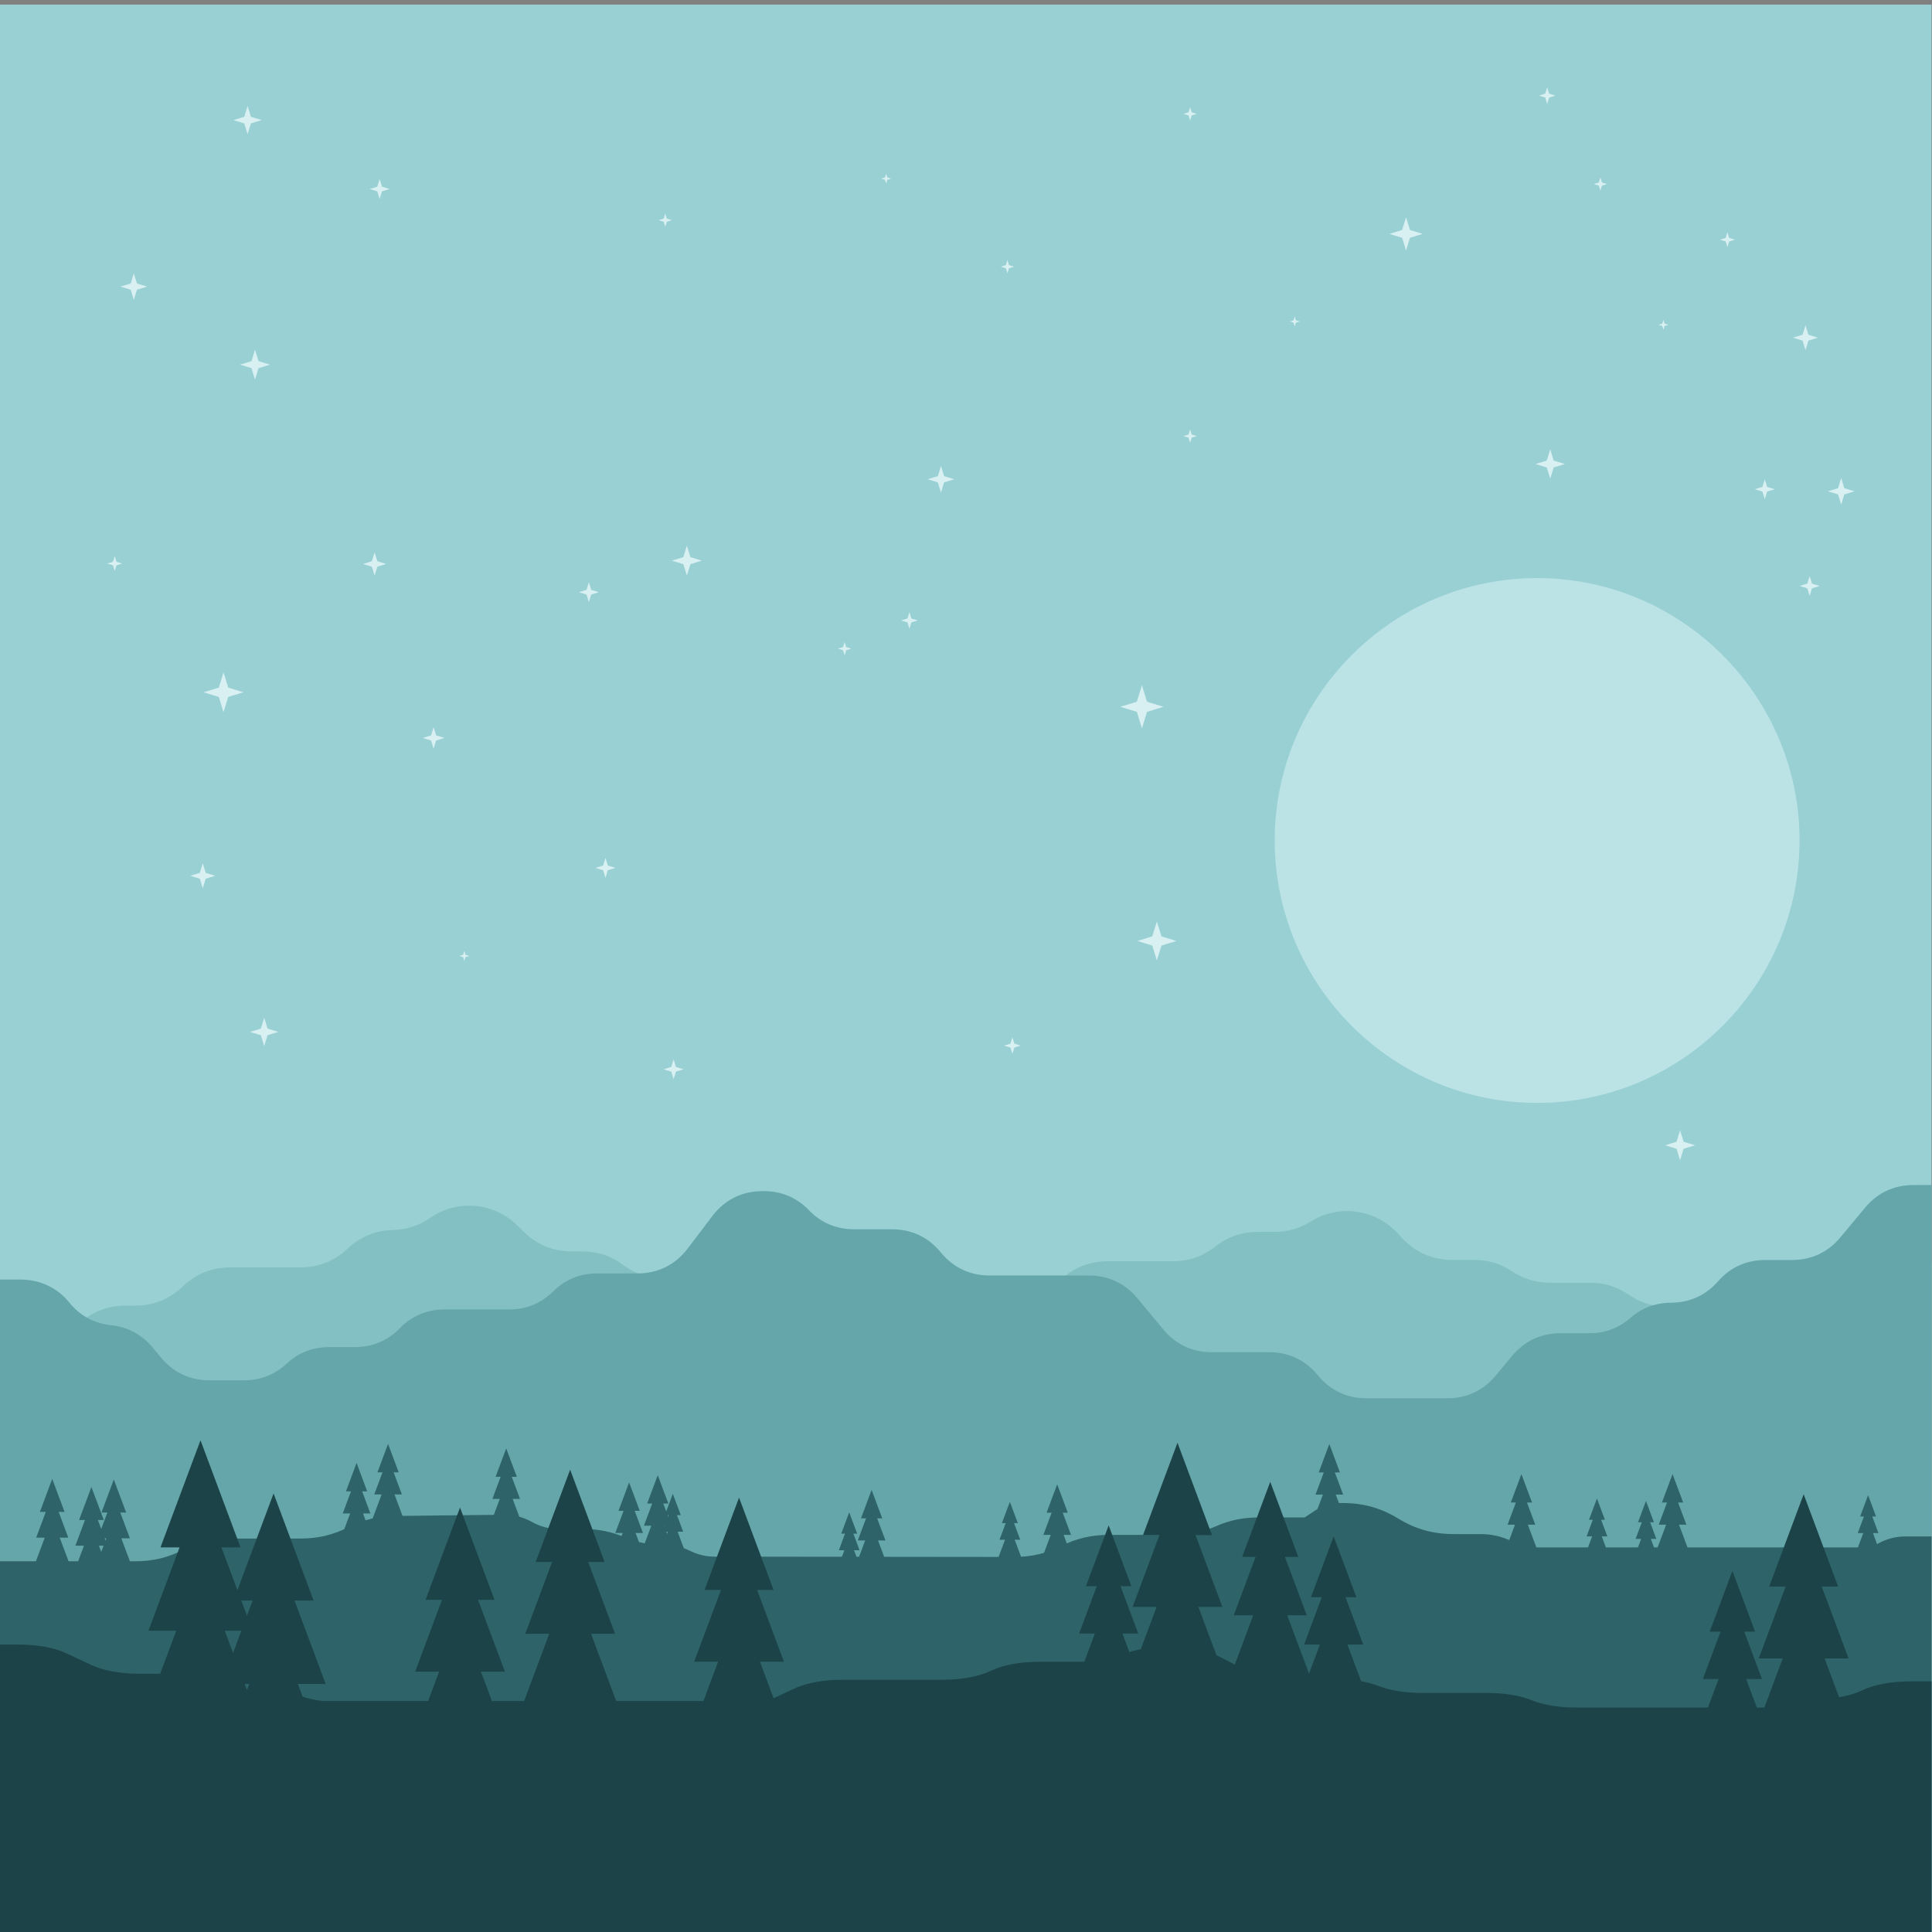 <?xml version="1.0" encoding="UTF-8"?>
<svg version="1.1" viewBox="0 0 880 880" xmlns="http://www.w3.org/2000/svg">
<rect x="0" y="0" width="880" height="880" fill="#808080" stroke="none"/>
<defs>
<clipPath id="a">
<path d="m0 660h660v-660h-660z"/>
</clipPath>
</defs>
<g transform="matrix(1.333 0 0 -1.333 0 880)">
<path d="m0 0h660v658.6h-660z" fill="#99d0d4"/>
<g clip-path="url(#a)">
<g transform="translate(-.135 203.83)">
<path d="m0 0h13.769c5.595 0 10.404 1.689 14.768 5.191 4.165 3.34 9.046 5.025 14.587 5.025h3.164c6.32 0 11.754 2.181 16.321 6.551 4.514 4.323 9.963 6.501 16.265 6.501h23.864c6.233 0 11.635 2.129 16.12 6.36 4.388 4.135 9.518 6.256 15.544 6.418 4.674 0.129 8.869 1.481 12.548 4.038 9.466 6.588 22.016 5.474 30.171-2.679 0.587-0.587 1.175-1.175 1.762-1.761 4.596-4.597 10.189-6.914 16.688-6.914h3.486c5.324 0 9.898-1.526 14.158-4.718 4.025-3.019 8.694-4.539 13.959-4.539h5.37c2.204-2.203 4.41-4.409 6.616-6.616h12.55c6.499 0 12.093-2.316 16.69-6.913 0.088-0.088 0.177-0.176 0.266-0.265 4.596-4.597 10.188-6.913 16.687-6.913h17.341c5.532 0 10.283 1.651 14.622 5.077 4.133 3.262 8.962 4.904 14.435 4.904h10.762c6.499 0 12.093 2.318 16.689 6.913 0.931 0.933 1.866 1.866 2.797 2.799 4.596 4.597 10.19 6.913 16.689 6.913h22.176c5.54 0 10.301 1.655 14.644 5.091 4.138 3.275 8.975 4.924 14.457 4.924h5.482c4.598 0 8.769 1.169 12.414 3.46 9.758 6.136 22.243 4.437 30.007-4.083 0.375-0.414 0.752-0.827 1.129-1.24 4.635-5.085 10.557-7.702 17.441-7.702h7.402c4.883 0 9.075-1.274 13.131-3.99 3.787-2.538 8.114-3.812 12.938-3.812h13.491c4.993 0 9.281-1.336 13.393-4.17 3.85-2.655 8.262-3.989 13.195-3.989h3.977c4.687 0 8.708-1.171 12.663-3.685 3.679-2.339 7.85-3.516 12.482-3.516h4.558c6.064 0 11.279 2.003 15.787 6.058 4.395 3.955 9.644 5.948 15.673 5.948h3.754c1.892 3.275 3.785 6.551 5.676 9.826h15.747v-230.03h-660.3z" fill="#83c0c4" fill-rule="evenodd"/>
</g>
<g transform="translate(660.17 255.24)">
<path d="m0 0v-256.94h-660.3v224.64h7.166c6.665 0 12.577-2.832 16.569-7.768 3.726-4.608 8.581-7.238 14.476-7.846 5.57-0.576 10.384-3.17 14.079-7.611l2.886-3.467c4.219-5.071 9.896-7.734 16.493-7.734h11.845c5.646 0 10.502 1.913 14.631 5.762 3.945 3.677 8.879 5.594 14.475 5.594h8.815c6.014 0 11.19 2.185 15.382 6.497 4.066 4.181 9.288 6.368 15.264 6.368h22.029c5.878 0 10.94 2.084 15.111 6.226 4.025 3.994 9.145 6.078 14.983 6.078h13.803c6.937 0 12.905 2.965 17.095 8.49l8.447 11.137c4.19 5.527 10.156 8.49 17.093 8.49h0.507c6.065 0 11.282-2.224 15.481-6.601 4.029-4.199 9.322-6.434 15.342-6.434h12.996c6.597 0 12.275-2.66 16.494-7.734l0.271-0.325c4.22-5.072 9.895-7.732 16.494-7.732h34.018c6.594 0 12.273-2.662 16.493-7.734l8.943-10.75c4.218-5.071 9.897-7.731 16.493-7.731h19.651c6.596 0 12.274-2.664 16.493-7.734l0.227-0.272c4.218-5.071 9.897-7.733 16.493-7.733h27.662c6.596 0 12.273 2.66 16.493 7.733l5.62 6.754c4.217 5.07 9.896 7.733 16.491 7.733h9.891c5.407 0 10.057 1.748 14.127 5.305 3.824 3.348 8.531 5.099 13.833 5.125 6.372 0.033 11.843 2.531 16.039 7.325 4.175 4.772 9.706 7.273 16.099 7.273h9.201c6.596 0 12.274 2.662 16.494 7.733l8.446 10.154c4.22 5.069 9.894 7.733 16.49 7.733z" fill="#65a6ab" fill-rule="evenodd"/>
</g>
<g transform="translate(-.135 126.68)">
<path d="m0 0h46.349c6.013 0 11.162 1.232 16.521 3.955 5.115 2.6 10.321 3.812 16.258 3.812h23.706c5.989 0 11.122 1.222 16.466 3.927 4.969 2.516 10.022 3.717 15.793 3.782l37.005 0.419c3.589 0.041 6.674-0.737 9.815-2.472 2.974-1.64 6.004-2.405 9.481-2.405h8.132c5.073 0 9.414-0.873 14.092-2.834 4.326-1.814 8.789-2.671 13.764-2.677 3.152-1e-3 5.851-0.626 8.685-2.01 2.688-1.311 5.435-1.925 8.55-1.925h16.87l85.156-0.097c5.943-8e-3 11.035 1.191 16.35 3.849 5.036 2.517 10.182 3.696 16.031 3.696h22.243c5.275 0 9.791 0.943 14.625 3.058 4.502 1.974 9.136 2.901 14.328 2.901h15.709l7.469 4.917h5.581c7.014 0 13.031-1.694 19.017-5.351 5.858-3.579 11.897-5.258 18.871-5.258h9.026c3.87 0 7.185-0.737 10.689-2.38 2.636-1.233 5.324-1.943 8.245-2.176h114.82c0.389 0.209 0.772 0.433 1.145 0.671 3.326 2.11 6.703 3.092 10.638 3.092h8.871v-136.88h-660.3z" fill="#2e6469" fill-rule="evenodd"/>
</g>
<g transform="translate(-.135 98.214)">
<path d="m0 0v-99.918h660.3v87.355h-7.164c-6.67 0-12.577-1.1-16.571-3.02-3.729-1.79-8.583-2.815-14.476-3.052-5.505-0.219-10.271-1.21-13.949-2.898h-69.276c-6.014 0-11.19 0.849-15.382 2.525-4.066 1.628-9.288 2.478-15.265 2.478h-22.028c-5.878 0-10.938 0.81-15.111 2.422-4.026 1.551-9.143 2.362-14.981 2.362h-13.805c-6.937 0-12.904 1.153-17.095 3.302l-8.445 4.33c-4.192 2.148-10.159 3.301-17.093 3.301h-0.507c-6.065 0-11.283-0.865-15.481-2.566-4.031-1.633-9.324-2.501-15.343-2.501h-12.996c-6.598 0-12.274-1.037-16.493-3.008l-0.273-0.128c-4.218-1.97-9.895-3.006-16.492-3.006h-34.019c-6.596 0-12.274-1.036-16.494-3.008l-8.941-4.179-0.192-0.087h-152.05c-2.668 0.338-5.121 0.891-7.397 1.662-3.824 1.303-8.531 1.985-13.833 1.994-6.372 0.013-11.842 0.985-16.039 2.849-4.175 1.856-9.706 2.828-16.1 2.828h-9.198c-6.597 0-12.274 1.034-16.494 3.007l-8.445 3.948c-4.22 1.973-9.899 3.008-16.494 3.008z" fill="#1c4347" fill-rule="evenodd"/>
</g>
<g transform="translate(68.511 168.02)">
<path d="m0 0 6.839-18.302 6.835-18.303h-6.517l1.744-4.667 8.9-23.824h-9.503l2.469-6.608 10.766-28.819h-43.066l10.767 28.819 2.47 6.608h-9.503l8.899 23.824 1.743 4.667h-6.517l6.837 18.303z" fill="#1c4347" fill-rule="evenodd"/>
</g>
<g transform="translate(93.482 149.86)">
<path d="m0 0 6.837-18.303 6.839-18.302h-6.517l1.741-4.666 8.899-23.824h-9.503l2.471-6.607 10.766-28.819h-43.064l10.766 28.819 2.469 6.607h-9.503l8.9 23.824 1.742 4.666h-6.517l6.837 18.302z" fill="#1c4347" fill-rule="evenodd"/>
</g>
<g transform="translate(157.19 145.04)">
<path d="m0 0 5.892-15.771 5.891-15.771h-5.616l1.5-4.021 7.67-20.529h-8.188l2.127-5.695 9.277-24.832h-37.108l9.278 24.832 2.126 5.695h-8.189l7.67 20.529 1.501 4.021h-5.617l5.893 15.771z" fill="#1c4347" fill-rule="evenodd"/>
</g>
<g transform="translate(194.82 157.98)">
<path d="m0 0 5.893-15.768 5.892-15.774h-5.618l1.503-4.019 7.669-20.529h-8.19l2.128-5.695 9.278-24.832h-37.11l9.278 24.832 2.128 5.695h-8.188l7.668 20.529 1.503 4.019h-5.617l5.892 15.774z" fill="#1c4347" fill-rule="evenodd"/>
</g>
<g transform="translate(252.53 148.44)">
<path d="m0 0 5.892-15.771 5.893-15.771h-5.618l1.501-4.021 7.671-20.529h-8.19l2.128-5.694 9.276-24.834h-37.106l9.276 24.834 2.126 5.694h-8.188l7.671 20.529 1.5 4.021h-5.616l5.893 15.771z" fill="#1c4347" fill-rule="evenodd"/>
</g>
<g transform="translate(378.83 138.94)">
<path d="m0 0 3.881-10.391 3.882-10.388h-3.701l0.991-2.65 5.05-13.523h-5.392l1.4-3.752 6.113-16.359h-24.449l6.114 16.359 1.402 3.752h-5.395l5.051 13.523 0.991 2.65h-3.701l3.881 10.388z" fill="#1c4347" fill-rule="evenodd"/>
</g>
<g transform="translate(434.04 153.83)">
<path d="m0 0 9.584-25.652h-4.568l1.22-3.27 6.239-16.696h-6.66l1.73-4.632 7.544-20.195h-30.179l7.545 20.195 1.731 4.632h-6.66l6.237 16.696 1.221 3.27h-4.566l4.79 12.826z" fill="#1c4347" fill-rule="evenodd"/>
</g>
<g transform="translate(455.71 135.17)">
<path d="m0 0 3.881-10.392 3.882-10.389h-3.701l0.991-2.648 5.052-13.524h-5.394l1.399-3.751 6.112-16.36h-24.445l6.112 16.36 1.402 3.751h-5.396l5.052 13.524 0.991 2.648h-3.701l3.881 10.389z" fill="#1c4347" fill-rule="evenodd"/>
</g>
<g transform="translate(402.35 167.17)">
<path d="m0 0 5.892-15.77 5.892-15.772h-5.618l1.502-4.02 7.671-20.528h-8.19l2.128-5.695 9.278-24.833h-37.11l9.278 24.833 2.128 5.695h-8.19l7.668 20.528 1.504 4.02h-5.615l5.89 15.772z" fill="#1c4347" fill-rule="evenodd"/>
</g>
<g transform="translate(616.31 149.58)">
<path d="m0 0 5.893-15.773 5.892-15.771h-5.617l1.502-4.019 7.67-20.531h-8.189l2.126-5.693 9.277-24.832h-37.108l9.278 24.832 2.127 5.693h-8.188l7.668 20.531 1.502 4.019h-5.616l5.891 15.771z" fill="#1c4347" fill-rule="evenodd"/>
</g>
<g transform="translate(591.96 123.39)">
<path d="m0 0 3.882-10.39 3.879-10.389h-3.699l0.989-2.65 5.053-13.522h-5.395l1.402-3.752 6.112-16.358h-24.447l6.111 16.358 1.402 3.752h-5.394l5.052 13.522 0.989 2.65h-3.699l3.882 10.389z" fill="#1c4347" fill-rule="evenodd"/>
</g>
<g transform="translate(17.843 154.83)">
<path d="m0 0 2.11-5.646 2.108-5.645h-2.011l0.54-1.438 2.745-7.348h-2.933l0.763-2.039 3.32-8.89h-13.283l3.321 8.89 0.761 2.039h-2.931l2.747 7.348 0.535 1.438h-2.009l2.109 5.645z" fill="#2e6469" fill-rule="evenodd"/>
</g>
<g transform="translate(31.239 152.07)">
<path d="m0 0 2.11-5.646 2.109-5.645h-2.011l0.537-1.441 2.745-7.347h-2.929l0.761-2.039 3.321-8.89h-13.286l3.321 8.89 0.761 2.039h-2.929l2.745 7.347 0.537 1.441h-2.011l2.109 5.645z" fill="#2e6469" fill-rule="evenodd"/>
</g>
<g transform="translate(38.889 154.62)">
<path d="m0 0 2.11-5.645 2.108-5.646h-2.01l0.537-1.438 2.747-7.35h-2.933l0.763-2.039 3.32-8.888h-13.283l3.321 8.888 0.761 2.039h-2.931l2.745 7.35 0.537 1.438h-2.009l2.109 5.646z" fill="#2e6469" fill-rule="evenodd"/>
</g>
<g transform="translate(121.84 160.29)">
<path d="m0 0 1.814-4.858 1.814-4.859h-1.729l0.462-1.238 2.365-6.323h-2.524l0.654-1.753 2.86-7.651h-11.432l2.858 7.651 0.656 1.753h-2.524l2.363 6.323 0.464 1.238h-1.731l1.816 4.859z" fill="#2e6469" fill-rule="evenodd"/>
</g>
<g transform="translate(132.6 166.79)">
<path d="m0 0 1.816-4.858 1.814-4.859h-1.729l0.462-1.238 2.361-6.323h-2.522l0.656-1.753 2.858-7.651h-11.43l2.856 7.651 0.656 1.753h-2.522l2.361 6.323 0.464 1.238h-1.731l1.816 4.859z" fill="#2e6469" fill-rule="evenodd"/>
</g>
<g transform="translate(172.97 165.26)">
<path d="m0 0 1.816-4.857 1.814-4.859h-1.729l0.462-1.237 2.361-6.324h-2.522l0.656-1.755 2.856-7.648h-11.428l2.856 7.648 0.656 1.755h-2.522l2.361 6.324 0.464 1.237h-1.731l1.814 4.859z" fill="#2e6469" fill-rule="evenodd"/>
</g>
<g transform="translate(525.24 283.3)">
<path d="m0 0c49.388 0 89.668 40.279 89.668 89.667 0 49.387-40.28 89.666-89.668 89.666s-89.666-40.28-89.666-89.666c0-49.388 40.278-89.667 89.666-89.667" fill="#bbe3e6" fill-rule="evenodd"/>
</g>
<g transform="translate(297.83 151.07)">
<path d="m0 0 1.814-4.858 1.814-4.857h-1.729l0.462-1.24 2.363-6.321h-2.522l0.654-1.755 2.858-7.649h-11.43l2.856 7.649 0.656 1.755h-2.522l2.361 6.321 0.464 1.24h-1.731l1.816 4.857z" fill="#2e6469" fill-rule="evenodd"/>
</g>
<g transform="translate(224.75 156.11)">
<path d="m0 0 1.814-4.858 1.814-4.857h-1.729l0.462-1.24 2.363-6.323h-2.522l0.654-1.755 2.858-7.649h-11.43l2.858 7.649 0.656 1.755h-2.524l2.363 6.323 0.464 1.24h-1.731l1.816 4.857z" fill="#2e6469" fill-rule="evenodd"/>
</g>
<g transform="translate(214.97 153.63)">
<path d="m0 0 1.816-4.858 1.814-4.859h-1.731l0.464-1.237 2.363-6.324h-2.524l0.656-1.755 2.858-7.649h-11.432l2.86 7.649 0.654 1.755h-2.524l2.365 6.324 0.462 1.237h-1.729l1.814 4.859z" fill="#2e6469" fill-rule="evenodd"/>
</g>
<g transform="translate(290.17 143.41)">
<path d="m0 0 1.36-3.643 1.363-3.644h-1.299l0.348-0.93 1.772-4.742h-1.893l0.492-1.315 2.143-5.737h-8.572l2.143 5.737 0.492 1.315h-1.892l1.77 4.742 0.347 0.93h-1.297l1.36 3.644z" fill="#2e6469" fill-rule="evenodd"/>
</g>
<g transform="translate(345.07 147)">
<path d="m0 0 1.361-3.644 1.362-3.642h-1.297l0.346-0.932 1.771-4.74h-1.892l0.492-1.316 2.143-5.737h-8.572l2.142 5.737 0.493 1.316h-1.892l1.772 4.74 0.346 0.932h-1.299l1.363 3.642z" fill="#2e6469" fill-rule="evenodd"/>
</g>
<g transform="translate(229.9 149.74)">
<path d="m0 0 1.361-3.643 1.36-3.644h-1.297l0.347-0.93 1.772-4.742h-1.892l0.492-1.315 2.145-5.739h-8.576l2.145 5.739 0.489 1.315h-1.89l1.772 4.742 0.348 0.93h-1.297l1.359 3.644z" fill="#2e6469" fill-rule="evenodd"/>
</g>
<g transform="translate(361.24 152.98)">
<path d="m0 0 1.813-4.857 1.815-4.858h-1.73l0.462-1.238 2.364-6.325h-2.522l0.653-1.753 2.859-7.651h-11.43l2.856 7.651 0.658 1.753h-2.524l2.363 6.325 0.464 1.238h-1.733l1.816 4.858z" fill="#2e6469" fill-rule="evenodd"/>
</g>
<g transform="translate(454.23 166.74)">
<path d="m0 0 1.816-4.857 1.814-4.859h-1.729l0.461-1.237 2.364-6.323h-2.522l0.653-1.755 2.859-7.649h-11.43l2.858 7.649 0.654 1.755h-2.522l2.363 6.323 0.462 1.237h-1.729l1.814 4.859z" fill="#2e6469" fill-rule="evenodd"/>
</g>
<g transform="translate(519.87 156.46)">
<path d="m0 0 1.813-4.857 1.817-4.856h-1.732l0.464-1.24 2.362-6.323h-2.522l0.655-1.755 2.857-7.649h-11.43l2.858 7.649 0.656 1.755h-2.524l2.363 6.323 0.464 1.24h-1.732l1.815 4.856z" fill="#2e6469" fill-rule="evenodd"/>
</g>
<g transform="translate(545.68 148.14)">
<path d="m0 0 1.36-3.643 1.362-3.643h-1.297l0.347-0.929 1.772-4.742h-1.893l0.492-1.316 2.143-5.738h-8.573l2.142 5.738 0.492 1.316h-1.89l1.772 4.742 0.345 0.929h-1.297l1.362 3.643z" fill="#2e6469" fill-rule="evenodd"/>
</g>
<g transform="translate(571.51 156.46)">
<path d="m0 0 1.815-4.857 1.816-4.856h-1.732l0.464-1.24 2.362-6.323h-2.523l0.656-1.755 2.858-7.649h-11.432l2.859 7.649 0.656 1.755h-2.525l2.364 6.323 0.464 1.24h-1.732l1.817 4.856z" fill="#2e6469" fill-rule="evenodd"/>
</g>
<g transform="translate(562.43 147.29)">
<path d="m0 0 1.361-3.645 1.362-3.643h-1.298l0.346-0.929 1.772-4.742h-1.892l0.492-1.315 2.143-5.739h-8.572l2.143 5.739 0.492 1.315h-1.892l1.772 4.742 0.347 0.929h-1.299l1.362 3.643z" fill="#2e6469" fill-rule="evenodd"/>
</g>
<g transform="translate(638.33 149.27)">
<path d="m0 0 1.359-3.643 1.364-3.643h-1.301l0.347-0.929 1.774-4.742h-1.892l0.492-1.315 2.142-5.739h-8.571l2.142 5.739 0.492 1.315h-1.892l1.771 4.742 0.346 0.929h-1.297l1.361 3.643z" fill="#2e6469" fill-rule="evenodd"/>
</g>
<g transform="translate(87.14 540.67)">
<path d="m0 0 1.199-3.907 3.907-1.2-3.907-1.201-1.199-3.907-1.201 3.907-3.907 1.201 3.907 1.2zm40.86-69.237 0.933-3.039 3.04-0.933-3.04-0.934-0.933-3.039-0.934 3.039-3.037 0.934 3.037 0.933zm160.61-30.645 0.531-1.737 1.737-0.534-1.737-0.533-0.531-1.736-0.534 1.736-1.737 0.533 1.737 0.534zm153.8 111.23 0.402-1.302 1.302-0.4-1.302-0.4-0.402-1.303-0.4 1.303-1.303 0.4 1.303 0.4zm-215.09 35.186 0.534-1.736 1.737-0.534-1.737-0.533-0.534-1.737-0.531 1.737-1.737 0.533 1.737 0.534zm75.48 13.621 0.4-1.303 1.304-0.4-1.304-0.4-0.4-1.304-0.401 1.304-1.302 0.4 1.302 0.4zm265.6-49.942 0.402-1.302 1.302-0.4-1.302-0.401-0.402-1.302-0.398 1.302-1.303 0.401 1.303 0.4zm-39.725 79.452 0.667-2.17 2.171-0.668-2.171-0.667-0.667-2.17-0.667 2.17-2.171 0.667 2.171 0.668zm-122.02-116.91 0.534-1.736 1.737-0.534-1.737-0.533-0.534-1.737-0.534 1.737-1.736 0.533 1.736 0.534zm-16.458-87.397 1.735-5.644 5.643-1.734-5.643-1.733-1.735-5.644-1.733 5.644-5.644 1.733 5.644 1.734zm5.108-80.728 1.568-5.102 5.102-1.567-5.102-1.567-1.568-5.103-1.569 5.103-5.1 1.567 5.1 1.567zm-236.65-10.074 0.401-1.303 1.301-0.4-1.301-0.4-0.401-1.302-0.401 1.302-1.302 0.4 1.302 0.4zm42.564 125.99 0.8-2.605 2.605-0.8-2.605-0.801-0.8-2.605-0.8 2.605-2.604 0.801 2.604 0.8zm5.673-94.207 0.802-2.606 2.605-0.8-2.605-0.8-0.802-2.605-0.798 2.605-2.605 0.8 2.605 0.8zm114.64 133.93 1.066-3.473 3.471-1.067-3.471-1.067-1.066-3.473-1.068 3.473-3.473 1.067 3.473 1.067zm208.18 5.675 1.177-3.831 3.832-1.177-3.832-1.177-1.177-3.831-1.179 3.831-3.831 1.177 3.831 1.177zm73.308-10.215 0.799-2.605 2.608-0.8-2.608-0.801-0.799-2.605-0.8 2.605-2.605 0.801 2.605 0.8zm-292.27-45.401 0.669-2.171 2.169-0.667-2.169-0.668-0.669-2.169-0.665 2.169-2.172 0.668 2.172 0.667zm35.187-145.28 0.667-2.171 2.171-0.668-2.171-0.667-0.667-2.171-0.666 2.171-2.173 0.667 2.173 0.668zm-111.23 167.98 1.199-3.907 3.907-1.201-3.907-1.199-1.199-3.908-1.201 3.908-3.909 1.199 3.909 1.201zm109.53 97.613 0.534-1.737 1.736-0.534-1.736-0.533-0.534-1.736-0.534 1.736-1.737 0.533 1.737 0.534zm62.426 52.21 0.534-1.736 1.737-0.533-1.737-0.534-0.534-1.737-0.534 1.737-1.736 0.534 1.736 0.533zm167.42-349.59 1.2-3.906 3.908-1.201-3.908-1.201-1.2-3.907-1.199 3.907-3.909 1.201 3.909 1.201zm-489.48 350.02 1.135-3.69 3.688-1.133-3.688-1.134-1.135-3.69-1.134 3.69-3.689 1.134 3.689 1.133zm45.117-24.97 0.802-2.605 2.604-0.8-2.604-0.801-0.802-2.604-0.798 2.604-2.607 0.801 2.607 0.8zm-90.518-128.83 0.6-1.953 1.953-0.6-1.953-0.6-0.6-1.954-0.599 1.954-1.954 0.6 1.954 0.6zm37.173-39.725 1.6-5.209 5.209-1.601-5.209-1.601-1.6-5.209-1.6 5.209-5.209 1.601 5.209 1.601zm-7.094-65.265 0.999-3.256 3.257-1-3.257-1-0.999-3.257-1.001 3.257-3.255 1 3.255 1zm78.883 46.538 0.868-2.823 2.821-0.867-2.821-0.867-0.868-2.822-0.866 2.822-2.821 0.867 2.821 0.867zm-57.886-99.316 1.134-3.691 3.692-1.132-3.692-1.135-1.134-3.691-1.134 3.691-3.689 1.135 3.689 1.132zm139.89-14.188 0.8-2.605 2.604-0.8-2.604-0.8-0.8-2.605-0.8 2.605-2.605 0.8 2.605 0.8zm250.28 287.73 1.334-4.342 4.341-1.333-4.341-1.335-1.334-4.341-1.333 4.341-4.342 1.335 4.342 1.333zm66.4 13.62 0.532-1.737 1.736-0.533-1.736-0.533-0.532-1.737-0.533 1.737-1.738 0.533 1.738 0.533zm43.413-18.729 0.601-1.952 1.955-0.6-1.955-0.601-0.601-1.953-0.6 1.953-1.953 0.601 1.953 0.6zm26.675-31.78 0.999-3.256 3.257-1-3.257-1-0.999-3.257-1.001 3.257-3.256 1 3.256 1zm12.201-52.21 1.067-3.474 3.474-1.066-3.474-1.068-1.067-3.473-1.068 3.473-3.472 1.068 3.472 1.066zm-10.782-33.484 0.8-2.605 2.604-0.799-2.604-0.801-0.8-2.604-0.8 2.604-2.605 0.801 2.605 0.799zm-572.63 103.43 1.068-3.473 3.473-1.068-3.473-1.067-1.068-3.472-1.068 3.472-3.473 1.067 3.473 1.068z" fill="#d9f0f2" fill-rule="evenodd"/>
</g>
</g>
</g>
</svg>
